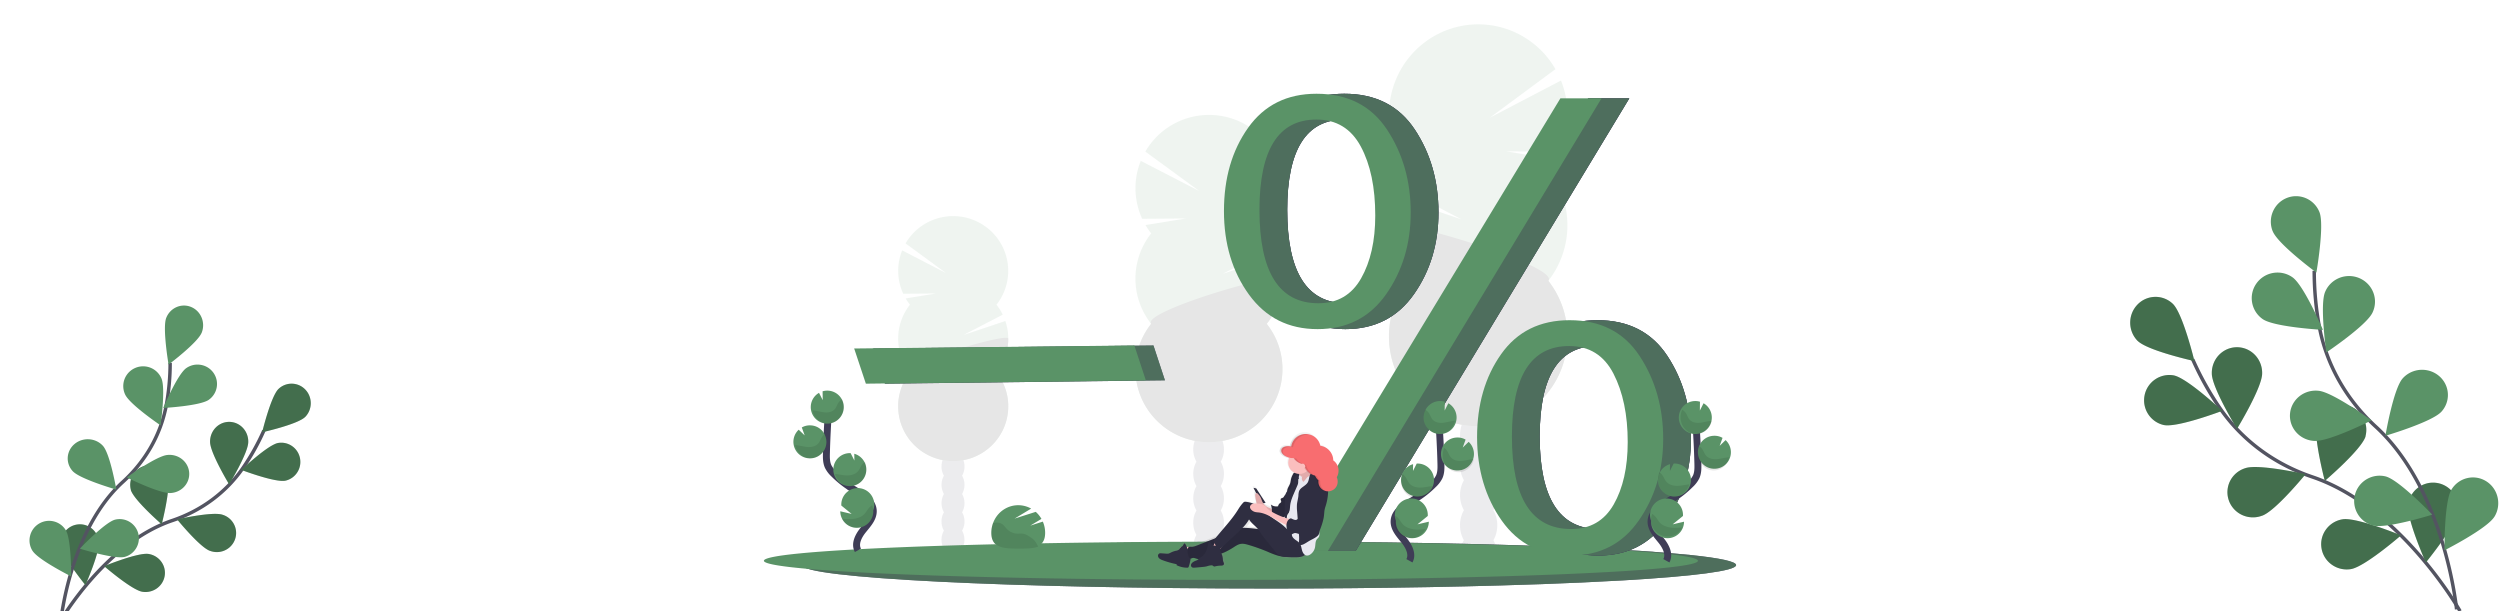 <svg xmlns="http://www.w3.org/2000/svg" width="1440" height="352"><defs><linearGradient id="a" x1="50.008%" x2="50.008%" y1="100.003%" y2="-.107%"><stop offset="0%" stop-color="gray" stop-opacity=".25"/><stop offset="54%" stop-color="gray" stop-opacity=".12"/><stop offset="100%" stop-color="gray" stop-opacity=".1"/></linearGradient></defs><g fill="none" fill-rule="evenodd"><path fill="#FFF" d="M0 0h1440v352H0z"/><g transform="translate(440 14)"><g fill-rule="nonzero" opacity=".1" transform="translate(360)"><ellipse cx="51.68" cy="305.825" fill="#3F3D56" rx="10.732" ry="14.146"/><path fill="#3F3D56" d="M60.172 245.309a17.136 17.136 0 0 0 2.26-8.646c0-7.829-4.805-14.146-10.733-14.146-5.927 0-10.727 6.332-10.727 14.146a17.136 17.136 0 0 0 2.24 8.646 17.798 17.798 0 0 0 0 17.287 17.807 17.807 0 0 0 0 17.291 17.136 17.136 0 0 0-2.24 8.646c0 7.83 4.805 14.146 10.727 14.146 5.923 0 10.733-6.332 10.733-14.146a17.136 17.136 0 0 0-2.24-8.646 17.807 17.807 0 0 0 0-17.291 17.798 17.798 0 0 0 0-17.287h-.02z"/><ellipse cx="51.68" cy="219.376" fill="#3F3D56" rx="10.732" ry="14.146"/><ellipse cx="51.68" cy="202.084" fill="#3F3D56" rx="10.732" ry="14.146"/><path fill="#5A9367" d="M91.85 83.763a52.117 52.117 0 0 0 3.993-5.926l-28.179-4.663 30.497.23a52.203 52.203 0 0 0 .972-41.013L58.214 53.754l37.741-27.92C86.315 9.08 68.196-.855 48.991.083c-19.205.938-36.285 12.591-44.27 30.206-7.987 17.615-5.544 38.246 6.332 53.475a51.924 51.924 0 0 0-5.86 9.438l36.6 19.151-39.024-13.21c-5.578 16.566-2.471 34.85 8.26 48.606-16.574 21.22-14.17 51.706 5.523 70.025 19.692 18.32 50.058 18.32 69.75 0 19.693-18.32 22.097-48.805 5.523-70.025 14.667-18.778 14.667-45.227 0-64.005l.025.02z"/><path fill="#000" d="M.053 115.768a51.76 51.76 0 0 0 11 32c-16.574 21.22-14.17 51.705 5.523 70.025 19.692 18.319 50.058 18.319 69.75 0 19.693-18.32 22.097-48.805 5.524-70.025 6.89-8.808-91.797-37.813-91.797-32z"/></g><g fill-rule="nonzero" opacity=".1" transform="translate(77 110)"><ellipse cx="31.906" cy="186.896" fill="#3F3D56" rx="6.617" ry="8.624"/><path fill="#3F3D56" d="M37.17 150.004a10.365 10.365 0 0 0 1.383-5.273c0-4.762-2.954-8.624-6.622-8.624-3.668 0-6.617 3.862-6.617 8.624a10.365 10.365 0 0 0 1.379 5.273 10.765 10.765 0 0 0 0 10.54 10.765 10.765 0 0 0 0 10.54 10.33 10.33 0 0 0-1.379 5.267c0 4.768 2.954 8.629 6.617 8.629s6.622-3.861 6.622-8.629a10.33 10.33 0 0 0-1.384-5.268 10.736 10.736 0 0 0 0-10.54 10.736 10.736 0 0 0 0-10.54z"/><ellipse cx="31.906" cy="134.191" fill="#3F3D56" rx="6.617" ry="8.624"/><ellipse cx="31.906" cy="123.651" fill="#3F3D56" rx="6.617" ry="8.624"/><path fill="#5A9367" d="M7.138 51.514a31.402 31.402 0 0 1-2.461-3.612L22.07 45.06l-18.81.142a31.503 31.503 0 0 1-.606-24.99l25.22 13.04-23.27-17.053C10.551 5.992 21.725-.059 33.567.515c11.842.573 22.373 7.675 27.299 18.409a31.435 31.435 0 0 1-3.897 32.59 31.5 31.5 0 0 1 3.613 5.747L38.006 68.943l24.074-8.04a31.457 31.457 0 0 1-5.11 29.634c10.222 12.937 8.738 31.521-3.409 42.689-12.147 11.167-30.877 11.167-43.024 0-12.147-11.168-13.63-29.752-3.408-42.689a31.45 31.45 0 0 1 0-39.023h.01z"/><path fill="#000" d="M63.754 71.025a31.34 31.34 0 0 1-6.784 19.512c10.222 12.937 8.738 31.521-3.409 42.689-12.147 11.167-30.877 11.167-43.024 0-12.147-11.168-13.63-29.752-3.408-42.689-4.249-5.346 56.625-23.054 56.625-19.512z"/></g><g fill-rule="nonzero" opacity=".1" transform="translate(214 52)"><ellipse cx="42.161" cy="249.167" fill="#3F3D56" rx="8.839" ry="11.51"/><path fill="#3F3D56" d="M49.158 199.92A13.83 13.83 0 0 0 51 192.88c0-6.354-3.93-11.51-8.844-11.51-4.913 0-8.844 5.156-8.844 11.51a13.786 13.786 0 0 0 1.848 7.038 14.324 14.324 0 0 0 0 14.072 14.314 14.314 0 0 0 0 14.066 13.786 13.786 0 0 0-1.848 7.039c0 6.353 3.96 11.51 8.844 11.51 4.884 0 8.844-5.157 8.844-11.51a13.83 13.83 0 0 0-1.842-7.039 14.343 14.343 0 0 0 0-14.066 14.353 14.353 0 0 0 0-14.072z"/><ellipse cx="42.161" cy="178.814" fill="#3F3D56" rx="8.839" ry="11.51"/><ellipse cx="42.161" cy="164.743" fill="#3F3D56" rx="8.839" ry="11.51"/><path fill="#5A9367" d="M9.09 68.456a41.98 41.98 0 0 1-3.292-4.819l23.225-3.793-25.117.186a42.003 42.003 0 0 1-.81-33.378L36.8 44.042 5.714 21.316C13.631 7.629 28.576-.504 44.431.247c15.855.75 29.957 10.258 36.532 24.63a41.948 41.948 0 0 1-5.328 43.58 42.161 42.161 0 0 1 4.825 7.683L50.312 91.72 82.46 80.97a41.965 41.965 0 0 1-6.825 39.555c13.653 17.269 11.67 42.075-4.552 56.981-16.223 14.907-41.238 14.907-57.46 0-16.224-14.906-18.205-39.712-4.553-56.98a41.964 41.964 0 0 1 0-52.088l.02.02z"/><path fill="#000" d="M84.695 94.503a41.802 41.802 0 0 1-9.06 26.04c13.653 17.27 11.67 42.076-4.552 56.982-16.223 14.906-41.238 14.906-57.46 0-16.224-14.906-18.205-39.713-4.553-56.981-5.675-7.165 75.625-30.773 75.625-26.041z"/></g><path fill="#3F3D56" fill-rule="nonzero" d="M560 311.485c0 3.373-24.612 6.455-65.305 8.836-7.4.427-15.33.835-23.74 1.218-7.267.327-14.883.636-22.848.928-7.718.274-15.73.53-24.04.765-26.239.751-55.248 1.291-86.065 1.561-7.478.07-15.057.122-22.735.158-7.998.035-16.088.052-24.27.049C142.432 325 22 318.957 22 311.5S142.43 298 290.998 298c63.962 0 122.7 1.124 168.866 2.99l5.048.206h.03c58.154 2.469 95.058 6.185 95.058 10.29z"/><path fill="#55835F" fill-rule="nonzero" d="M560 311.485c0 3.373-24.612 6.455-65.305 8.836-7.4.427-15.33.835-23.74 1.218-7.267.327-14.883.636-22.848.928-7.718.274-15.73.53-24.04.765-26.239.751-55.248 1.291-86.065 1.561-7.478.07-15.057.122-22.735.158-7.998.035-16.088.052-24.27.049C142.432 325 22 318.957 22 311.5S142.43 298 290.998 298c63.962 0 122.7 1.124 168.866 2.99l5.048.206h.03c58.154 2.469 95.058 6.185 95.058 10.29z" opacity=".701"/><path fill="#5A9367" fill-rule="nonzero" d="M538 309.014c0 2.746-24.612 5.261-65.305 7.174-7.395.35-15.33.68-23.735.99-7.27.268-14.886.52-22.848.756-7.718.223-15.73.432-24.04.626-26.244.613-55.253 1.053-86.07 1.273a6460.77 6460.77 0 0 1-47 .167C120.436 320 0 315.079 0 309s120.436-11 269.002-11c63.958 0 122.695.913 168.862 2.434l5.048.168h.034c58.174 2.042 95.054 5.05 95.054 8.412z"/><path fill="#3F3D56" fill-rule="nonzero" d="M69.739 207L63 186.734 224.388 185 231 205.064z"/><path fill="#55835F" fill-rule="nonzero" opacity=".703" d="M69.739 207L63 186.734 224.388 185 231 205.064z"/><path fill="#5A9367" fill-rule="nonzero" d="M58.739 207L52 186.734 213.388 185 220 205.064z"/><path fill="#3F3D56" fill-rule="nonzero" d="M334.888 175.572c-16.69 0-29.845-6.622-39.462-19.864C285.809 142.466 281 126.424 281 107.583c0-18.969 4.65-34.978 13.951-48.028 9.301-13.05 22.421-19.568 39.36-19.555 17.963 0 31.497 6.875 40.602 20.626 9.105 13.75 13.66 29.665 13.663 47.744 0 17.948-4.712 33.638-14.137 47.07-9.425 13.43-22.609 20.141-39.55 20.132zm.49-14.897c10.98 0 19.187-4.783 24.62-14.348 5.433-9.566 8.15-21.625 8.15-36.177 0-16.199-2.78-29.462-8.34-39.79-5.561-10.329-14.09-15.495-25.585-15.498-21.85 0-32.775 17.345-32.775 52.036 0 35.855 11.306 53.78 33.92 53.777h.01zm5.498 142.65h-24.141L474.78 42.656h23.686l-157.59 260.67zM480.694 306c-16.942 0-30.15-6.681-39.624-20.044-9.474-13.363-14.23-29.406-14.27-48.13 0-18.842 4.619-34.788 13.854-47.837 9.236-13.05 22.389-19.569 39.458-19.556 17.835 0 31.275 6.876 40.318 20.626s13.567 29.664 13.57 47.74c0 17.83-4.681 33.491-14.044 46.98-9.363 13.49-22.454 20.23-39.272 20.221h.01zm.284-15.278c10.928 0 19.09-4.7 24.488-14.104 5.397-9.403 8.096-21.413 8.096-36.03 0-15.644-2.731-28.764-8.194-39.36-5.462-10.596-13.972-15.902-25.53-15.918-21.978 0-32.966 17.346-32.966 52.036-.007 35.588 11.359 53.38 34.096 53.376h.01z"/><path fill="#3F3D56" fill-rule="nonzero" d="M334.888 175.572c-16.69 0-29.845-6.622-39.462-19.864C285.809 142.466 281 126.424 281 107.583c0-18.969 4.65-34.978 13.951-48.028 9.301-13.05 22.421-19.568 39.36-19.555 17.963 0 31.497 6.875 40.602 20.626 9.105 13.75 13.66 29.665 13.663 47.744 0 17.948-4.712 33.638-14.137 47.07-9.425 13.43-22.609 20.141-39.55 20.132zm.49-14.897c10.98 0 19.187-4.783 24.62-14.348 5.433-9.566 8.15-21.625 8.15-36.177 0-16.199-2.78-29.462-8.34-39.79-5.561-10.329-14.09-15.495-25.585-15.498-21.85 0-32.775 17.345-32.775 52.036 0 35.855 11.306 53.78 33.92 53.777h.01zm5.498 142.65h-24.141L474.78 42.656h23.686l-157.59 260.67zM480.694 306c-16.942 0-30.15-6.681-39.624-20.044-9.474-13.363-14.23-29.406-14.27-48.13 0-18.842 4.619-34.788 13.854-47.837 9.236-13.05 22.389-19.569 39.458-19.556 17.835 0 31.275 6.876 40.318 20.626s13.567 29.664 13.57 47.74c0 17.83-4.681 33.491-14.044 46.98-9.363 13.49-22.454 20.23-39.272 20.221h.01zm.284-15.278c10.928 0 19.09-4.7 24.488-14.104 5.397-9.403 8.096-21.413 8.096-36.03 0-15.644-2.731-28.764-8.194-39.36-5.462-10.596-13.972-15.902-25.53-15.918-21.978 0-32.966 17.346-32.966 52.036-.007 35.588 11.359 53.38 34.096 53.376h.01z"/><path fill="#55835F" fill-rule="nonzero" d="M334.888 175.572c-16.69 0-29.845-6.622-39.462-19.864C285.809 142.466 281 126.424 281 107.583c0-18.969 4.65-34.978 13.951-48.028 9.301-13.05 22.421-19.568 39.36-19.555 17.963 0 31.497 6.875 40.602 20.626 9.105 13.75 13.66 29.665 13.663 47.744 0 17.948-4.712 33.638-14.137 47.07-9.425 13.43-22.609 20.141-39.55 20.132zm.49-14.897c10.98 0 19.187-4.783 24.62-14.348 5.433-9.566 8.15-21.625 8.15-36.177 0-16.199-2.78-29.462-8.34-39.79-5.561-10.329-14.09-15.495-25.585-15.498-21.85 0-32.775 17.345-32.775 52.036 0 35.855 11.306 53.78 33.92 53.777h.01zm5.498 142.65h-24.141L474.78 42.656h23.686l-157.59 260.67zM480.694 306c-16.942 0-30.15-6.681-39.624-20.044-9.474-13.363-14.23-29.406-14.27-48.13 0-18.842 4.619-34.788 13.854-47.837 9.236-13.05 22.389-19.569 39.458-19.556 17.835 0 31.275 6.876 40.318 20.626s13.567 29.664 13.57 47.74c0 17.83-4.681 33.491-14.044 46.98-9.363 13.49-22.454 20.23-39.272 20.221h.01zm.284-15.278c10.928 0 19.09-4.7 24.488-14.104 5.397-9.403 8.096-21.413 8.096-36.03 0-15.644-2.731-28.764-8.194-39.36-5.462-10.596-13.972-15.902-25.53-15.918-21.978 0-32.966 17.346-32.966 52.036-.007 35.588 11.359 53.38 34.096 53.376h.01z" opacity=".703"/><path fill="#5A9367" fill-rule="nonzero" d="M318.888 175.572c-16.69 0-29.845-6.622-39.462-19.864C269.809 142.466 265 126.424 265 107.583c0-18.969 4.65-34.978 13.951-48.028 9.301-13.05 22.421-19.568 39.36-19.555 17.963 0 31.497 6.875 40.602 20.626 9.105 13.75 13.66 29.665 13.663 47.744 0 17.948-4.712 33.638-14.137 47.07-9.425 13.43-22.609 20.141-39.55 20.132zm.49-14.897c10.98 0 19.187-4.783 24.62-14.348 5.433-9.566 8.15-21.625 8.15-36.177 0-16.199-2.78-29.462-8.34-39.79-5.561-10.329-14.09-15.495-25.585-15.498-21.85 0-32.775 17.345-32.775 52.036 0 35.855 11.306 53.78 33.92 53.777h.01zm5.498 142.65h-24.141L458.78 42.656h23.686l-157.59 260.67zM464.694 306c-16.942 0-30.15-6.681-39.624-20.044-9.474-13.363-14.23-29.406-14.27-48.13 0-18.842 4.619-34.788 13.854-47.837 9.236-13.05 22.389-19.569 39.458-19.556 17.835 0 31.275 6.876 40.318 20.626s13.567 29.664 13.57 47.74c0 17.83-4.681 33.491-14.044 46.98-9.363 13.49-22.454 20.23-39.272 20.221h.01zm.284-15.278c10.928 0 19.09-4.7 24.488-14.104 5.397-9.403 8.096-21.413 8.096-36.03 0-15.644-2.731-28.764-8.194-39.36-5.462-10.596-13.976-15.902-25.54-15.918-21.977 0-32.966 17.346-32.966 52.036 0 35.588 11.369 53.38 34.106 53.376h.01z"/><path stroke="#3F3D56" stroke-width="4" d="M371.828 309c2.05-3.724-.278-8.287-2.955-11.611-2.677-3.325-5.942-6.776-5.872-11.012.1-6.078 6.688-9.671 11.942-12.898a58.062 58.062 0 0 0 10.739-8.452 15.472 15.472 0 0 0 3.299-4.33c1.09-2.378 1.055-5.083.995-7.686A539.99 539.99 0 0 0 388.662 227"/><path fill="#5A9367" fill-rule="nonzero" d="M398.99 226.056a9.486 9.486 0 0 0-4.74-7.782l-2.13 4.208.064-5.096a9.5 9.5 0 0 0-12.174 9.558 9.5 9.5 0 0 0 18.98-.888zm-17.054 64.79a9.492 9.492 0 0 1-17.919-4.915 9.493 9.493 0 1 1 18.378-2.737l-5.936 4.83L383 286.5a9.479 9.479 0 0 1-1.064 4.347zm-4.968-18.856a9.538 9.538 0 0 1-6.856-2.464 9.48 9.48 0 0 1-2.278-10.901 9.527 9.527 0 0 1 6.096-5.263l-.054 3.902 2.157-4.253c5.253-.246 9.71 3.801 9.956 9.038.246 5.237-3.813 9.68-9.065 9.926l.044.015zm23.06-15.01a9.377 9.377 0 0 1-8.506-4.297 9.575 9.575 0 0 1-.445-9.593 9.396 9.396 0 0 1 8.072-5.079 9.241 9.241 0 0 1 5.034 1.205l-1.662 4.594 3.42-3.311a9.5 9.5 0 0 1 3.048 6.55 9.353 9.353 0 0 1-.242 2.614c-.96 4.132-4.52 7.119-8.719 7.316z"/><path fill="#000" fill-rule="nonzero" d="M396.966 228.482c-2.1.242-4.14.936-6.25 1.075-2.11.139-4.425-.397-5.758-2.136-.72-.931-1.076-2.116-1.684-3.137a6.62 6.62 0 0 0-2.292-2.284c-1.595 3.337-1.225 7.35.95 10.296 2.175 2.947 5.762 4.295 9.204 3.46 3.441-.835 6.117-3.703 6.864-7.359-.346.02-.688.045-1.034.085zm3.572 29.508c-3.194.156-6.232-1.498-8.005-4.36-1.774-2.864-2.026-6.517-.663-9.63a7.113 7.113 0 0 1 1.83 1.976c.652 1.053 1.045 2.272 1.808 3.24 1.405 1.8 3.845 2.384 6.041 2.278 2.197-.106 4.323-.781 6.514-1.008.305-.03.614-.05.937-.06-.93 4.274-4.386 7.364-8.462 7.564zm-23.903 15c-2.439.122-4.822-.805-6.627-2.58-1.805-1.773-2.883-4.25-2.997-6.881-.071-1.557.2-3.109.795-4.529a7.704 7.704 0 0 1 1.943 2.042c.714 1.088 1.164 2.344 2 3.35 1.552 1.863 4.162 2.522 6.512 2.46 2.35-.061 4.474-.653 6.739-.842-1.15 3.995-4.494 6.785-8.365 6.98zM381 290.784c-2.3 4.53-7.74 6.458-12.37 4.38-4.628-2.076-6.82-7.427-4.98-12.165a9.593 9.593 0 0 1 2.088 1.868c.904 1.108 1.5 2.363 2.547 3.392 1.956 1.912 5.086 2.701 7.883 2.775 1.614.013 3.228-.07 4.832-.25z" opacity=".1"/><path stroke="#3F3D56" stroke-width="4" d="M519.828 309c2.05-3.724-.278-8.287-2.955-11.611-2.677-3.325-5.942-6.776-5.872-11.012.1-6.078 6.688-9.671 11.942-12.898a58.062 58.062 0 0 0 10.739-8.452 15.472 15.472 0 0 0 3.299-4.33c1.09-2.378 1.055-5.083.995-7.686A539.99 539.99 0 0 0 536.662 227"/><path fill="#5A9367" fill-rule="nonzero" d="M545.99 226.056a9.486 9.486 0 0 0-4.74-7.782l-2.13 4.208.064-5.096a9.5 9.5 0 0 0-12.174 9.558 9.5 9.5 0 0 0 18.98-.888zm-17.054 64.79a9.492 9.492 0 0 1-17.919-4.915 9.493 9.493 0 1 1 18.378-2.737l-5.936 4.83L530 286.5a9.479 9.479 0 0 1-1.064 4.347zm-3.981-18.856a9.518 9.518 0 0 1-6.847-2.464 9.485 9.485 0 0 1-3.096-6.575 9.37 9.37 0 0 1 .82-4.326 9.518 9.518 0 0 1 6.089-5.263l-.054 3.902 2.155-4.254h.024a9.514 9.514 0 0 1 8.449 4.357 9.478 9.478 0 0 1 .444 9.482 9.51 9.51 0 0 1-8.004 5.126l.02.015zm23.073-16.01a9.377 9.377 0 0 1-8.506-4.297 9.575 9.575 0 0 1-.445-9.593 9.396 9.396 0 0 1 8.072-5.079 9.241 9.241 0 0 1 5.034 1.205l-1.662 4.594 3.42-3.311a9.5 9.5 0 0 1 3.048 6.55 9.353 9.353 0 0 1-.242 2.614c-.96 4.132-4.52 7.119-8.719 7.316z"/><path fill="#000" fill-rule="nonzero" d="M544.966 228.482c-2.1.242-4.14.936-6.25 1.075-2.11.139-4.425-.397-5.758-2.136-.72-.931-1.076-2.116-1.684-3.137a6.62 6.62 0 0 0-2.292-2.284c-1.595 3.337-1.225 7.35.95 10.296 2.175 2.947 5.762 4.295 9.204 3.46 3.441-.835 6.117-3.703 6.864-7.359-.346.02-.688.045-1.034.085zm2.572 28.508c-3.194.156-6.232-1.498-8.005-4.36-1.774-2.864-2.026-6.517-.663-9.63a7.113 7.113 0 0 1 1.83 1.976c.652 1.053 1.045 2.272 1.808 3.24 1.405 1.8 3.845 2.384 6.041 2.278 2.197-.106 4.323-.781 6.514-1.008.305-.03.614-.05.937-.06-.93 4.274-4.386 7.364-8.462 7.564zm-22.903 15c-2.439.122-4.822-.805-6.627-2.58-1.805-1.773-2.883-4.25-2.997-6.881-.071-1.557.2-3.109.795-4.529a7.704 7.704 0 0 1 1.943 2.042c.714 1.088 1.164 2.344 2 3.35 1.552 1.863 4.162 2.522 6.512 2.46 2.28-.05 4.474-.653 6.739-.842-1.15 3.995-4.494 6.785-8.365 6.98zM529 289.784c-2.3 4.53-7.74 6.458-12.37 4.38-4.628-2.076-6.82-7.427-4.98-12.165a9.593 9.593 0 0 1 2.088 1.868c.904 1.108 1.5 2.363 2.547 3.392 1.956 1.912 5.086 2.701 7.883 2.775 1.614.013 3.228-.07 4.832-.25z" opacity=".1"/><path stroke="#3F3D56" stroke-width="4" d="M54.172 303c-2.05-3.724.278-8.287 2.955-11.611 2.677-3.325 5.942-6.776 5.872-11.012-.1-6.078-6.688-9.671-11.942-12.898a58.062 58.062 0 0 1-10.739-8.452 15.472 15.472 0 0 1-3.299-4.33c-1.09-2.378-1.055-5.083-.995-7.686A539.99 539.99 0 0 1 37.338 221"/><path fill="#5A9367" fill-rule="nonzero" d="M27.01 220.056a9.486 9.486 0 0 1 4.74-7.782l2.13 4.208-.064-5.096a9.5 9.5 0 0 1 12.174 9.558 9.5 9.5 0 0 1-18.98-.888zm18.054 64.79a9.492 9.492 0 0 0 17.919-4.915 9.493 9.493 0 1 0-18.378-2.737l5.936 4.83L44 280.5a9.479 9.479 0 0 0 1.064 4.347zm3.968-18.856a9.538 9.538 0 0 0 6.856-2.464 9.48 9.48 0 0 0 2.278-10.901 9.527 9.527 0 0 0-6.096-5.263l.054 3.902-2.157-4.253c-5.253-.246-9.71 3.801-9.956 9.038-.246 5.237 3.813 9.68 9.065 9.926l-.044.015zm-23.06-16.01a9.377 9.377 0 0 0 8.506-4.297 9.576 9.576 0 0 0 .445-9.593 9.396 9.396 0 0 0-8.072-5.08 9.241 9.241 0 0 0-5.01 1.205l1.662 4.595-3.444-3.298a9.5 9.5 0 0 0-2.806 9.15c.96 4.133 4.52 7.12 8.719 7.317z"/><path fill="#000" fill-rule="nonzero" d="M29.034 222.482c2.1.242 4.14.936 6.25 1.075 2.11.139 4.425-.397 5.758-2.136.72-.931 1.076-2.116 1.684-3.137A6.62 6.62 0 0 1 45.018 216c1.595 3.337 1.225 7.35-.95 10.296-2.175 2.947-5.762 4.295-9.204 3.46-3.441-.835-6.117-3.703-6.864-7.359.346.02.688.045 1.034.085zm-2.572 27.508c3.194.156 6.232-1.498 8.005-4.36 1.774-2.864 2.026-6.517.663-9.63a7.113 7.113 0 0 0-1.83 1.976c-.652 1.053-1.045 2.272-1.808 3.24-1.405 1.8-3.845 2.384-6.041 2.278-2.197-.106-4.323-.781-6.514-1.008-.305-.03-.614-.05-.937-.06.93 4.274 4.386 7.364 8.462 7.564zm22.903 16c2.439.122 4.822-.805 6.627-2.58 1.805-1.773 2.883-4.25 2.997-6.881.071-1.557-.2-3.109-.795-4.529a7.704 7.704 0 0 0-1.943 2.042c-.714 1.088-1.164 2.344-2 3.35-1.552 1.863-4.162 2.522-6.512 2.46-2.28-.05-4.474-.653-6.739-.842 1.15 3.995 4.494 6.785 8.365 6.98zM45 284.784c2.3 4.53 7.74 6.458 12.37 4.38 4.628-2.076 6.82-7.427 4.98-12.165a9.593 9.593 0 0 0-2.088 1.868c-.904 1.108-1.5 2.363-2.547 3.392-1.956 1.912-5.086 2.701-7.883 2.775a40.418 40.418 0 0 1-4.832-.25z" opacity=".1"/><path fill="url(#a)" fill-rule="nonzero" d="M330 256.737a7.615 7.615 0 0 0-3.002-6.124c-.117-4.485-3.294-8.149-7.38-8.716a8.847 8.847 0 0 0-5.867-6.613 7.409 7.409 0 0 0-1.093-.26h-.107l-.19-.024h-1c-4.168 0-7.637 3.209-8.35 7.44-2.697-.626-5.17.186-5.611 1.902-.114.455-.09.935.073 1.375.456 1.33 1.943 2.602 3.959 3.233l.262.078c.131.04.262.069.393.098h.088c-1.54 3.305-.234 7.244 2.968 8.956-.06.034-.12.071-.175.113-.249.23-.448.51-.583.821-.487.861-.866 1.78-1.127 2.735-.194.817-.228 1.673-.486 2.48-.442 1.467-1.578 2.753-1.71 4.314-.058.694.054 1.511-.437 1.986a3.207 3.207 0 0 1-.388.288 3.014 3.014 0 0 0-.855.9 2.876 2.876 0 0 1-.569.793c-.442.337-1.17.303-1.389.821-.219.519.345 1.13.214 1.698-.107.46-.608.67-.972.978-.407.445-.692.99-.826 1.58a4.998 4.998 0 0 1-4.143-1.062c.195.504.339 1.027.427 1.56-.578-.62-1.53-.801-2.234-1.124a7.14 7.14 0 0 1-2.38-1.78l1.272-.177-5.635-8.609-1.661-.342 1.491 2.881a.899.899 0 0 0-.486.616c-.08.32-.1.652-.058.979.079.772.207 1.538.384 2.294l.432 2.025c.037.19.084.377.141.562a5.627 5.627 0 0 0-1.671.191 14.596 14.596 0 0 0-3.464-.827 1.756 1.756 0 0 0-.782.04c-.288.134-.539.339-.728.596a23.478 23.478 0 0 0-2.575 3.65c-3.026 5.301-7.068 9.929-10.852 14.722a351.368 351.368 0 0 1-7.884 3.096l-5.669 2.177c-1.132.435-2.307.88-3.512.802-.544-.034-1.205-.117-1.51.347-.15.23-.266.481-.346.744-.199 0-.398.049-.583.059h-.034c-.36-.9-.67-1.864-1.36-2.52a.846.846 0 0 0-.641.49c-.136.254-.219.533-.374.768-.306.45-.836.67-1.215 1.051-.378.382-.617.978-1.025 1.35a4.054 4.054 0 0 1-1.943.758c-1.051.25-2.066.638-3.016 1.155-.35.217-.726.39-1.118.518-.43.083-.871.098-1.306.044l-3.002-.22a2.32 2.32 0 0 0-.802.034 1.502 1.502 0 0 0-.971 1.55c.074.663.416 1.265.947 1.664a6.3 6.3 0 0 0 1.71.895 49.396 49.396 0 0 0 8.04 2.372v.612a13.56 13.56 0 0 0 6.125 1.467.908.908 0 0 0 .456-.083c.197-.149.333-.364.384-.606a25.097 25.097 0 0 0 1.2-5.924 3.01 3.01 0 0 0 1.083-.279c1.035-.283 2.06.43 3.124.548 1.311.142 2.53-.626 3.77-1.1.18-.069.359-.128.539-.186-.354.46-.77.867-1.24 1.208-.514.372-1.092.646-1.597 1.032-.42.386-.87.738-1.346 1.052a8.078 8.078 0 0 1-1.035.4 6.996 6.996 0 0 0-1.457.74 3.04 3.04 0 0 0-1.01.978c-.263.38-.31.87-.126 1.295.184.425.574.723 1.03.788.405.073.82.084 1.228.034 1.623-.122 3.24-.273 4.858-.42a13.514 13.514 0 0 0 2.035-.294c.355-.088.705-.205 1.06-.298a8.514 8.514 0 0 1 1.85-.279c.182-.014.364.004.54.054.378.122.645.49 1.03.587.248.024.5-.01.733-.103a16.74 16.74 0 0 1 3.604-.386c.53-.03 1.151-.132 1.4-.626.3-.612-.205-1.296-.404-1.957a5.938 5.938 0 0 1-.165-1.281 8.034 8.034 0 0 0-.894-3.048 8.276 8.276 0 0 1-.666-1.389 35.015 35.015 0 0 0 6.626-3.385c1.195-.748 2.43-1.555 3.78-1.829 1.574-.318 3.196.103 4.746.553a106.236 106.236 0 0 1 10.876 3.82c1.7.7 3.4 1.443 5.14 1.956a8.027 8.027 0 0 0 1.821 1.79c1.166.759 2.59.979 3.96 1.087 1.85.17 3.708.24 5.566.21 1.419-.025 2.88-.122 4.149-.773.31-.16.601-.354.87-.577.97.176 1.967-.347 2.73-1.018a6.658 6.658 0 0 0 2.088-3.301c.447-1.766.102-3.825 1.18-5.268.287-.387.661-.7.943-1.09a2.95 2.95 0 0 0 .486-1.776l.048-.074a6.63 6.63 0 0 0 .486-1.78c.128-.48.29-.949.486-1.404a42.598 42.598 0 0 0 1.428-4.172c.28-.939.501-1.895.66-2.862.117-.773.185-1.55.248-2.328.078-1.218.313-2.42.7-3.576a29.39 29.39 0 0 0 1.608-8.57v-.17c2.922-.323 5.121-2.832 5.076-5.792a6.17 6.17 0 0 0-.525-2.5 7.8 7.8 0 0 0 1.01-3.888zm-27.47 33.608c.082.299.18.597.276.896-.447-.446-.889-.905-1.34-1.346.18.054.36.113.534.177.186.074.365.166.534.273h-.005zm-2.177-1.467c-2.652-2.318-5.722-4.118-8.438-6.359 1.458.739 2.915 1.595 4.372 2.417a123.25 123.25 0 0 0 5.15 2.807 4.203 4.203 0 0 1-1.07 1.115l-.014.02zm1.132-5.84l.126-.132v.914c-.238-.078-.485-.156-.714-.244a6.04 6.04 0 0 0 .593-.558l-.005.02zm-23.351 6.28a22.17 22.17 0 0 0 2.832-4.064c1.05 1.853 2.76 3.189 4.217 4.74-2.342-.333-4.688-.593-7.044-.695l-.005.02z"/><path fill="#2F2E41" fill-rule="nonzero" d="M282 267l1.589.336 5.411 8.328-2.39.336z"/><path fill="#FBBEBE" fill-rule="nonzero" d="M240 301.138a40.471 40.471 0 0 0 1.612 4.862c1.83-.44 3.631-1.03 5.388-1.766a16.948 16.948 0 0 0-1.119-1.745 5.44 5.44 0 0 0-1.523-1.345c-.56-.281-1.25-.07-1.848-.033-.836.036-1.673.045-2.51.027z"/><path fill="#2F2E41" fill-rule="nonzero" d="M245.706 303.694c-.935-.292-1.509-1.23-1.89-2.136-.38-.905-.69-1.892-1.413-2.558a.843.843 0 0 0-.636.479c-.14.24-.222.513-.381.742-.299.432-.83.642-1.21 1.011-.381.369-.618.93-1.027 1.298a4.1 4.1 0 0 1-1.93.738c-1.05.236-2.065.61-3.018 1.111a5.178 5.178 0 0 1-1.119.48c-.43.08-.871.095-1.306.042l-3.004-.215a2.359 2.359 0 0 0-.8.038 1.437 1.437 0 0 0-.965 1.494c.08.646.43 1.228.964 1.605a6.42 6.42 0 0 0 1.707.862 51.731 51.731 0 0 0 8.053 2.285v.59a14.017 14.017 0 0 0 6.129 1.436.97.97 0 0 0 .482-.081.996.996 0 0 0 .386-.585 23.419 23.419 0 0 0 1.248-6.485 4.835 4.835 0 0 0-.125-1.667c-.164-.537.396-.311-.125-.522"/><path fill="#2F2E41" fill-rule="nonzero" d="M303.814 292.53c-9.013.574-17.913-2.206-26.94-2.504a12.829 12.829 0 0 0-3.348.226c-1.15.324-2.262.778-3.318 1.354-4.836 2.365-9.843 4.325-14.844 6.285l-5.739 2.247c-1.152.446-2.337.903-3.562.826-.547-.036-1.215-.123-1.527.359-.932 1.452-.488 3.59.126 5.222.2.513.537 1.103 1.074 1.165.38-.027.752-.127 1.098-.293 1.044-.292 2.088.447 3.162.565 1.332.149 2.567-.647 3.82-1.134 2.08-.805 4.353-.78 6.54-1.165 3.67-.64 7.065-2.431 10.247-4.473 1.21-.775 2.44-1.606 3.826-1.888 1.595-.328 3.24.103 4.806.57a107.178 107.178 0 0 1 11.014 3.945 49.171 49.171 0 0 0 5.758 2.206 19.862 19.862 0 0 0 12.902-.79c1.464-.6 3.006-1.658 3.089-3.294.048-.934-.64-1.755-1.098-2.565-.298-.513-.59-1.026-.913-1.514-1.552-2.38-3.435-5.525-6.173-5.35z"/><path fill="#000" fill-rule="nonzero" d="M303.814 292.53c-9.013.574-17.913-2.206-26.94-2.504a12.829 12.829 0 0 0-3.348.226c-1.15.324-2.262.778-3.318 1.354-4.836 2.365-9.843 4.325-14.844 6.285l-5.739 2.247c-1.152.446-2.337.903-3.562.826-.547-.036-1.215-.123-1.527.359-.932 1.452-.488 3.59.126 5.222.2.513.537 1.103 1.074 1.165.38-.027.752-.127 1.098-.293 1.044-.292 2.088.447 3.162.565 1.332.149 2.567-.647 3.82-1.134 2.08-.805 4.353-.78 6.54-1.165 3.67-.64 7.065-2.431 10.247-4.473 1.21-.775 2.44-1.606 3.826-1.888 1.595-.328 3.24.103 4.806.57a107.178 107.178 0 0 1 11.014 3.945 49.171 49.171 0 0 0 5.758 2.206 19.862 19.862 0 0 0 12.902-.79c1.464-.6 3.006-1.658 3.089-3.294.048-.934-.64-1.755-1.098-2.565-.298-.513-.59-1.026-.913-1.514-1.552-2.38-3.435-5.525-6.173-5.35z" opacity=".1"/><path fill="#FBBEBE" fill-rule="nonzero" d="M258 301.43a81.247 81.247 0 0 0 4.309 1.57c.813-1.564 2.331-2.65 2.676-4.433a.484.484 0 0 0 0-.236.393.393 0 0 0-.162-.174 7.212 7.212 0 0 0-3.377-1.154c-.937-.07-1.36 1.074-1.785 1.876-.148.323-1.281 2.701-1.661 2.551z"/><path fill="#2F2E41" fill-rule="nonzero" d="M259.384 300.248c-.819-.148-1.542-.664-1.993-1.422-.192-.361-.394-.85-.778-.825-.385.025-.516.484-.596.866a26.396 26.396 0 0 1-1.12 4.182 7.803 7.803 0 0 1-2.396 3.419c-.502.377-1.06.662-1.553 1.06-.41.397-.849.758-1.312 1.08a7.046 7.046 0 0 1-1.008.407 6.704 6.704 0 0 0-1.44.759c-.395.252-.731.6-.98 1.019a1.644 1.644 0 0 0-.084 1.426c.204.374.545.635.937.719.396.07.798.081 1.196.03 1.58-.127 3.156-.28 4.731-.433.667-.045 1.33-.143 1.984-.295.347-.092.684-.214 1.026-.311a8.05 8.05 0 0 1 1.806-.285c.176-.015.354.004.525.056.366.127.623.51.999.6.241.028.485-.007.712-.101a15.59 15.59 0 0 1 3.508-.397c.515-.031 1.125-.138 1.36-.642.295-.627-.193-1.33-.39-2.002a6.793 6.793 0 0 1-.164-1.315 8.518 8.518 0 0 0-.867-3.123c-.404-.805-.938-1.69-.671-2.547.144-.267.235-.564.267-.87-.065-1.381-2.986-.872-3.7-1.055z"/><path fill="#FBBEBE" fill-rule="nonzero" d="M290.398 278.223c-1.55-.731-2.792-2.05-3.487-3.701-.143-.355-.266-.724-.403-1.084a8.292 8.292 0 0 0-2.085-3.088.97.97 0 0 0-.773-.35.86.86 0 0 0-.568.649c-.082.33-.102.674-.062 1.012.081.786.208 1.565.38 2.334l.426 2.066c.053.317.143.627.265.922.182.346.423.653.71.906.39.385.783.754 1.18 1.114.22.212.46.399.716.557.42.213.87.353 1.332.415 1.74.344 3.507.84 4.971 2.025 0 0 0-1.382-.033-1.519a2.114 2.114 0 0 0-.37-1.109c-.55-.633-1.497-.82-2.199-1.149z"/><path fill="#000" fill-rule="nonzero" d="M290.398 278.223c-1.55-.731-2.792-2.05-3.487-3.701-.143-.355-.266-.724-.403-1.084a8.292 8.292 0 0 0-2.085-3.088.97.97 0 0 0-.773-.35.86.86 0 0 0-.568.649c-.082.33-.102.674-.062 1.012.081.786.208 1.565.38 2.334l.426 2.066c.053.317.143.627.265.922.182.346.423.653.71.906.39.385.783.754 1.18 1.114.22.212.46.399.716.557.42.213.87.353 1.332.415 1.74.344 3.507.84 4.971 2.025 0 0 0-1.382-.033-1.519a2.114 2.114 0 0 0-.37-1.109c-.55-.633-1.497-.82-2.199-1.149z" opacity=".1"/><circle cx="308.5" cy="259.5" r="2.5" fill="#2F2E41" fill-rule="nonzero"/><path fill="#2F2E41" fill-rule="nonzero" d="M307.097 258.062a2.39 2.39 0 0 0-1.722.251 2.355 2.355 0 0 0-.587.818c-.49.852-.87 1.763-1.134 2.712-.194.813-.228 1.661-.485 2.465-.447 1.479-1.591 2.736-1.722 4.279-.058.69.053 1.503-.441 1.972a2.852 2.852 0 0 1-.393.28c-.345.236-.637.541-.859.898-.148.32-.353.61-.606.853-.446.335-1.178.3-1.396.818-.219.518.344 1.12.213 1.681-.107.459-.611.67-.97.986a3.43 3.43 0 0 0-.83 1.573 5.074 5.074 0 0 1-4.165-1.06c.606 1.523.62 3.204.645 4.846a2.026 2.026 0 0 1-.383 1.479c1.736.04 3.424.493 5.116.902a3.457 3.457 0 0 0 2.231 0 3.697 3.697 0 0 0 1.023-.828c.922-.952 1.887-1.972 2.11-3.298a18.21 18.21 0 0 0 .039-2.243c.089-.923.276-1.834.557-2.717a32.25 32.25 0 0 0 .97-5.595c.102-1.168 1.091-2.105 1.615-3.15.97-1.972 1.988-4.018 2.066-6.226.068-.72-.175-1.603-.892-1.696z"/><path fill="#000" fill-rule="nonzero" d="M307.097 258.062a2.39 2.39 0 0 0-1.722.251 2.355 2.355 0 0 0-.587.818c-.49.852-.87 1.763-1.134 2.712-.194.813-.228 1.661-.485 2.465-.447 1.479-1.591 2.736-1.722 4.279-.058.69.053 1.503-.441 1.972a2.852 2.852 0 0 1-.393.28c-.345.236-.637.541-.859.898-.148.32-.353.61-.606.853-.446.335-1.178.3-1.396.818-.219.518.344 1.12.213 1.681-.107.459-.611.67-.97.986a3.43 3.43 0 0 0-.83 1.573 5.074 5.074 0 0 1-4.165-1.06c.606 1.523.62 3.204.645 4.846a2.026 2.026 0 0 1-.383 1.479c1.736.04 3.424.493 5.116.902a3.457 3.457 0 0 0 2.231 0 3.697 3.697 0 0 0 1.023-.828c.922-.952 1.887-1.972 2.11-3.298a18.21 18.21 0 0 0 .039-2.243c.089-.923.276-1.834.557-2.717a32.25 32.25 0 0 0 .97-5.595c.102-1.168 1.091-2.105 1.615-3.15.97-1.972 1.988-4.018 2.066-6.226.068-.72-.175-1.603-.892-1.696z" opacity=".1"/><path fill="#2F2E41" fill-rule="nonzero" d="M304.714 293.326c-1.907-.882-3.3-2.527-4.84-3.935-2.943-2.69-6.54-4.59-9.63-7.112-2.046-1.669-3.88-3.612-6.133-5.01a15.502 15.502 0 0 0-6.57-2.243 1.871 1.871 0 0 0-.802.039 1.92 1.92 0 0 0-.748.579 22.757 22.757 0 0 0-2.65 3.544c-3.919 6.471-9.482 11.915-14.094 17.938a.79.79 0 0 0-.055 1.09l.937 1.788c.525.999 1.367 2.165 2.476 1.968a2.76 2.76 0 0 0 1.313-.815l4.211-3.92 4.414-4.109c2.586-2.41 5.217-4.87 6.906-7.946 1.318 2.223 3.656 3.679 5.26 5.718.61.772 1.106 1.625 1.65 2.445.877 1.317 1.868 2.551 2.859 3.78l5.068 6.293a9.672 9.672 0 0 0 2.343 2.315c1.199.738 2.66.935 4.072 1.056 1.902.169 3.812.236 5.722.202 1.456-.024 2.972-.115 4.26-.747 1.288-.632 2.383-1.929 2.314-3.342a4.874 4.874 0 0 0-.728-2.087c-1.789-3.231-4.157-5.932-7.555-7.49z"/><circle cx="310" cy="261" r="2" fill="#E8E8F0" fill-rule="nonzero"/><path fill="#FBBEBE" fill-rule="nonzero" d="M309.29 260.292c.377.757.443 1.634.184 2.44a9.47 9.47 0 0 1-1.075 2.246A11.19 11.19 0 0 1 307 266.99c2.58.127 5.083-.893 7.358-2.133 1.834-.976 3.664-2.221 4.642-4.081a2.134 2.134 0 0 1-1.709-.317 6.42 6.42 0 0 1-1.312-1.23l-1.292-1.465a5.853 5.853 0 0 1-.799-1.06 2.95 2.95 0 0 1-.343-1.703 9.7 9.7 0 0 1-1.714 1.435c-.925.61-1.936 1.05-2.87 1.65-.33.215-1.06.562-.872.977.189.414.94.761 1.2 1.23z"/><path fill="#000" fill-rule="nonzero" d="M309.29 260.292c.377.757.443 1.634.184 2.44a9.47 9.47 0 0 1-1.075 2.246A11.19 11.19 0 0 1 307 266.99c2.58.127 5.083-.893 7.358-2.133 1.834-.976 3.664-2.221 4.642-4.081a2.134 2.134 0 0 1-1.709-.317 6.42 6.42 0 0 1-1.312-1.23l-1.292-1.465a5.853 5.853 0 0 1-.799-1.06 2.95 2.95 0 0 1-.343-1.703 9.7 9.7 0 0 1-1.714 1.435c-.925.61-1.936 1.05-2.87 1.65-.33.215-1.06.562-.872.977.189.414.94.761 1.2 1.23z" opacity=".1"/><path fill="#E8E8F0" fill-rule="nonzero" d="M310.184 260.287a2.213 2.213 0 0 0 0 2.537c.072.093.348.672.483.677a.438.438 0 0 0 .294-.15 20.6 20.6 0 0 0 1.631-1.949 3.598 3.598 0 0 1 2.076-1.373c1.009-.16 1.979.38 2.862.896.38.19.71.467.965.808.186.34.297.715.324 1.101.253 2.322.35 4.659.29 6.994a27.142 27.142 0 0 1-.329 5.03c-.164.858-.41 1.695-.526 2.562a17.376 17.376 0 0 0-.101 2.3v3.213a8.23 8.23 0 0 0 .125 1.759c.2.691.433 1.372.7 2.04.235.795.397 1.61.483 2.435l.434 3.327c.14 1.052.241 2.196-.39 3.039-.28.384-.657.686-.966 1.066-1.086 1.393-.724 3.414-1.207 5.143a6.517 6.517 0 0 1-2.095 3.239c-.767.657-1.761 1.178-2.756.974-1.336-.253-2.143-1.66-2.51-2.99-.366-1.33-.482-2.781-1.288-3.897-.647-.92-1.646-1.495-2.548-2.152-.903-.658-1.791-1.5-1.989-2.61-.087-.488-.034-.975-.082-1.462a3.478 3.478 0 0 0-2.133-2.824c-.686-.268-1.535-.366-1.931-.974a4.687 4.687 0 0 0 2.008-2.723c.3-1.112.461-2.257.483-3.409l.231-3.867c.102-1.729.15-3.443.903-4.997.338-.691.758-1.344 1.105-2.03.466-.964.862-1.96 1.187-2.981.546-1.583 1.096-3.17 1.583-4.773a9.509 9.509 0 0 1 .87-2.226c.448-.73 1.042-1.607 1.814-1.753z"/><path fill="#2F2E41" fill-rule="nonzero" d="M300.104 284.966l.979.034.21-1.537a3.43 3.43 0 0 1 .205-.898c.162-.303.35-.59.564-.858.964-1.416.895-3.298 1.132-5.02.317-2.294 1.24-4.447 2.154-6.562l1.902-4.408c.169-.363.305-.741.405-1.13.083-.43.122-.867.117-1.305 0-.68.214-3.157.228-3.841 0-.252-.531-.112-.643-.335-.238-.485-.564.834-1.012 1.125a2.585 2.585 0 0 0-.876 1.334c-.41 1.11-.662 2.28-1.044 3.395a7.03 7.03 0 0 1-1.776 3.002c-.387.359-.84.64-1.207 1.019-1.184 1.217-1.296 3.138-1.338 4.85-.028 1.062-.22 11.135 0 11.135zm15.83-26.851c-.932.396-1.472 1.484-1.738 2.543-.266 1.059-.378 2.177-.89 3.117-1.194 2.206-4.238 2.85-5.081 5.234-.215.806-.33 1.637-.34 2.474-.15 1.707-.681 3.36-.84 5.067a23.703 23.703 0 0 0 .089 3.982l1.067 13.473a18.88 18.88 0 0 1-.321 5.937 5.103 5.103 0 0 0 3.197-.56c1.003-.494 1.916-1.147 2.876-1.711 1.655-.99 3.482-1.658 4.927-2.969.263-.217.488-.48.667-.777a7.006 7.006 0 0 0 .466-1.776c.123-.476.279-.943.466-1.395a43.142 43.142 0 0 0 1.399-4.156c.271-.936.484-1.89.638-2.855.117-.767.177-1.543.243-2.315.074-1.214.302-2.412.676-3.562a30.115 30.115 0 0 0 1.552-8.535c.032-.42.005-.844-.08-1.257a6.922 6.922 0 0 0-.643-1.425c-.443-.885-.708-1.86-1.128-2.755-.932-2.029-2.605-3.568-4.353-4.859-.895-.628-1.879-1.311-2.848-.92z"/><path fill="#FBBEBE" fill-rule="nonzero" d="M292.091 280.51a7.994 7.994 0 0 1-2.117-1.63c-.278-.33-.487-.7-.789-1.026a5.186 5.186 0 0 0-2.662-1.54 12.673 12.673 0 0 0-3.086-.3 5.41 5.41 0 0 0-2.049.25 2.086 2.086 0 0 0-1.362 1.481c-.151.84.389 1.654 1.036 2.187a4.98 4.98 0 0 0 2.069 1.021c.618.11 1.242.183 1.869.223 3.68.39 6.964 2.418 10.186 4.269 2.833 1.622 5.72 3.14 8.664 4.555.116-.893.165-1.794.146-2.695 0-.67-.049-1.697-.677-2.092-.73-.464-1.947-.568-2.754-.844a43.354 43.354 0 0 1-8.474-3.86z"/><circle cx="308.5" cy="252.5" r="6.5" fill="#FBBEBE" fill-rule="nonzero"/><path fill="#2F2E41" fill-rule="nonzero" d="M317.426 265.867a11.09 11.09 0 0 0-1.292 2.452c-.827 1.728-2.12 3.208-2.763 5.036-.684 1.898-.66 4.159-1.981 5.654a1.95 1.95 0 0 0-.58.856 4.308 4.308 0 0 1-.069.62c-.188.544-1.065.569-1.228 1.123-.045.16 0 .337-.08.503-.133.358-.594.408-.906.625-.648.448-.495 1.485-.99 2.13a1.742 1.742 0 0 1-1.664.594 6.107 6.107 0 0 1-1.733-.66 1.537 1.537 0 0 0-.62-.196 1.25 1.25 0 0 0-.717.246c-1.233.796-1.813 2.377-1.803 3.868.087 1.49.434 2.953 1.025 4.32.07.236.186.455.342.644.406.438 1.12.368 1.664.121a7.687 7.687 0 0 1 1.62-.735c1.03-.191 2.04.534 3.084.473a4.313 4.313 0 0 0 2.085-.936c1.06-.655 2.01-1.48 2.813-2.442.456-.61.792-1.304 1.193-1.954a22.13 22.13 0 0 1 1.684-2.286l3.848-4.789c.386-.453.732-.94 1.035-1.455.347-.696.618-1.429.807-2.185.412-1.262.68-2.568.797-3.892a15.782 15.782 0 0 0-.282-3.268 11.505 11.505 0 0 0-.827-3.107c-.857-1.763-2.892-3.223-4.462-1.36z"/><path fill="#F86D70" fill-rule="nonzero" d="M331 257.107a7.262 7.262 0 0 0-3.036-5.926c-.06-4.233-3.211-7.802-7.45-8.434-.818-4.009-4.437-6.854-8.576-6.744-4.138.11-7.596 3.145-8.195 7.19-2.725-.605-5.216.183-5.668 1.841-.487 1.735 1.46 3.763 4.34 4.532a8.07 8.07 0 0 0 2.778.274 8.553 8.553 0 0 0 5.868 3.604c.706 3.198 3.184 5.725 6.398 6.522a7.213 7.213 0 0 0 1.975 2.701c0 .202-.034.408-.034.62a5.467 5.467 0 0 0 2.705 4.94 5.61 5.61 0 0 0 5.685 0 5.467 5.467 0 0 0 2.704-4.94c0-.83-.18-1.649-.53-2.403a7.299 7.299 0 0 0 1.036-3.777z"/><path fill="#000" fill-rule="nonzero" d="M298.989 245.5c.463-1.675 2.988-2.47 5.802-1.86.676-4.15 4.32-7.224 8.631-7.28H314a8.67 8.67 0 0 0-2.49-.36c-4.312.057-7.956 3.13-8.631 7.282-2.79-.612-5.34.184-5.803 1.859-.498 1.752 1.494 3.8 4.443 4.577.548.149 1.11.243 1.678.282-2.799-.796-4.681-2.786-4.208-4.5zm21.438 18.117c0-.213 0-.422.034-.63a7.24 7.24 0 0 1-1.924-2.72c-3.127-.813-5.538-3.362-6.23-6.586a8.28 8.28 0 0 1-5.715-3.637A7.376 7.376 0 0 1 305 250a8.255 8.255 0 0 0 5.506 3.346c.687 3.227 3.101 5.776 6.23 6.58a7.27 7.27 0 0 0 1.924 2.726c0 .204-.033.412-.033.626-.05 3.094 2.35 5.65 5.373 5.722-2.17-.857-3.594-3.002-3.573-5.383z" opacity=".1"/><ellipse cx="310.674" cy="254.312" fill="#FBBEBE" fill-rule="nonzero" rx="1.019" ry="1.356" transform="rotate(-37.22 310.674 254.312)"/><path fill="#5A9367" fill-rule="nonzero" d="M153.427 288.77l6.451-3.893a15.82 15.82 0 0 0-3.298-4.052l-12.168 3.883 9.533-5.753a15.154 15.154 0 0 0-15.347.268c-4.71 2.865-7.598 8.068-7.598 13.688 0 8.786 6.941 9.089 15.5 9.089 8.559 0 15.5-.303 15.5-9.089a16.142 16.142 0 0 0-1.332-6.463l-7.241 2.322z"/><path fill="#000" fill-rule="nonzero" d="M155.794 297.255a12.49 12.49 0 0 0-2.355-1.867c-1.202-.81-2.455-1.635-3.877-1.907-1.247-.242-2.535-.035-3.807-.11a8.865 8.865 0 0 1-5.833-2.698c-.908-.946-1.622-2.108-2.715-2.833a5.896 5.896 0 0 0-4.061-.75c-.406.057-.808.14-1.203.247a16.224 16.224 0 0 0-.943 5.465c0 8.891 7.15 9.198 15.967 9.198 4.282 0 8.164-.07 11.033-1.162l-.499-.901a12.533 12.533 0 0 0-1.707-2.682z" opacity=".1"/></g><path stroke="#535461" stroke-width="2" d="M1417 352s-33.999-60.045-85.234-77.34c-21.5-7.262-40.266-20.918-53.097-39.582A175.129 175.129 0 0 1 1263 207"/><path fill="#5A9367" fill-rule="nonzero" d="M1231.299 196.352C1237.08 202.038 1264 208 1264 208s-6.587-27.216-12.384-32.932a14.402 14.402 0 0 0-20.496.44c-5.562 5.835-5.482 15.139.179 20.874v-.03zm15.119 48.478c7.877 1.566 33.582-8.19 33.582-8.19s-20.04-18.85-27.924-20.417c-7.795-1.376-15.256 3.746-16.796 11.528-1.539 7.782 3.41 15.37 11.138 17.079zm56.536 52.222c7.661-2.62 25.046-23.914 25.046-23.914s-27.02-6.104-34.674-3.485c-5.113 1.569-8.956 5.763-10.028 10.944-1.072 5.18.796 10.527 4.876 13.952 4.08 3.424 9.724 4.383 14.729 2.503h.051zm51.166 30.752c8.022-1.313 28.88-19.442 28.88-19.442s-25.652-10.556-33.673-9.25c-8.022 1.307-13.452 8.79-12.128 16.713 1.323 7.923 8.9 13.286 16.921 11.979zm-51.124-112.686c0 8.169-14.478 31.882-14.478 31.882s-14.507-23.698-14.514-31.867c-.118-5.366 2.619-10.376 7.152-13.094a14.246 14.246 0 0 1 14.688 0c4.533 2.718 7.27 7.728 7.152 13.094v-.015zm59.557 36.282c-2.424 7.68-23.462 25.6-23.462 25.6s-6.986-26.66-4.591-34.377c2.674-7.34 10.7-11.287 18.203-8.952 7.504 2.334 11.824 10.121 9.799 17.664l.051.065zm53.315 43.09c-1.066 8.073-18.578 29.51-18.578 29.51s-11.31-25.366-10.215-33.44c1.179-7.967 8.445-13.5 16.319-12.427 7.873 1.074 13.44 8.356 12.503 16.357h-.03z"/><path fill="#000" fill-rule="nonzero" d="M1231.299 196.352C1237.08 202.038 1264 208 1264 208s-6.587-27.216-12.384-32.932a14.402 14.402 0 0 0-20.496.44c-5.562 5.835-5.482 15.139.179 20.874v-.03zm15.119 48.478c7.877 1.566 33.582-8.19 33.582-8.19s-20.04-18.85-27.924-20.417c-7.795-1.376-15.256 3.746-16.796 11.528-1.539 7.782 3.41 15.37 11.138 17.079zm56.536 52.222c7.661-2.62 25.046-23.914 25.046-23.914s-27.02-6.104-34.674-3.485c-5.113 1.569-8.956 5.763-10.028 10.944-1.072 5.18.796 10.527 4.876 13.952 4.08 3.424 9.724 4.383 14.729 2.503h.051zm51.166 30.752c8.022-1.313 28.88-19.442 28.88-19.442s-25.652-10.556-33.673-9.25c-8.022 1.307-13.452 8.79-12.128 16.713 1.323 7.923 8.9 13.286 16.921 11.979zm-51.124-112.686c0 8.169-14.478 31.882-14.478 31.882s-14.507-23.698-14.514-31.867c-.118-5.366 2.619-10.376 7.152-13.094a14.246 14.246 0 0 1 14.688 0c4.533 2.718 7.27 7.728 7.152 13.094v-.015zm59.557 36.282c-2.424 7.68-23.462 25.6-23.462 25.6s-6.986-26.66-4.591-34.377c2.674-7.34 10.7-11.287 18.203-8.952 7.504 2.334 11.824 10.121 9.799 17.664l.051.065zm53.315 43.09c-1.066 8.073-18.578 29.51-18.578 29.51s-11.31-25.366-10.215-33.44c1.179-7.967 8.445-13.5 16.319-12.427 7.873 1.074 13.44 8.356 12.503 16.357h-.03z" opacity=".25"/><path stroke="#535461" stroke-width="2" d="M1415 351s-6.667-68.714-46.578-105.262c-16.733-15.338-28.362-35.396-32.518-57.696A174.883 174.883 0 0 1 1333 156"/><path fill="#5A9367" fill-rule="nonzero" d="M1309.078 133.174c3.001 7.517 25.157 23.826 25.157 23.826s4.772-27.28 1.778-34.797c-2.998-7.523-11.463-11.166-18.907-8.136-7.444 3.03-11.048 11.584-8.05 19.107h.022zm-5.784 50.616C1310.001 188.47 1338 190 1338 190s-10.858-25.622-17.565-30.301c-6.707-4.695-15.98-3.108-20.714 3.545-4.733 6.652-3.133 15.851 3.573 20.546zm29.626 70.184c8.188.676 33.08-11.83 33.08-11.83s-22.428-16.393-30.594-17.062c-5.348-.557-10.586 1.76-13.689 6.054a14.225 14.225 0 0 0-1.259 14.634c2.325 4.74 7.094 7.88 12.462 8.204zm33.834 48.707c7.842 2.023 34.246-6.242 34.246-6.242s-19.047-20.003-26.882-22.025c-7.782-1.878-15.637 2.809-17.646 10.528-2.009 7.719 2.572 15.616 10.29 17.74h-.008zm-.136-122.74c-3.332 7.442-26.65 23.059-26.65 23.059s-3.968-27.55-.636-35c2.1-4.905 6.716-8.31 12.073-8.907 5.357-.597 10.624 1.708 13.777 6.029a14.596 14.596 0 0 1 1.436 14.819zm39.686 57.146C1400.887 243.111 1374 251 1374 251s4.537-27.039 9.962-33.063c3.505-3.896 8.872-5.67 14.08-4.656 5.21 1.015 9.468 4.665 11.172 9.575 1.704 4.91.595 10.335-2.91 14.231zm30.513 60.487c-4.208 6.971-28.815 19.426-28.815 19.426s-.205-27.957 4.003-34.927c4.209-6.977 13.182-9.163 20.041-4.883 6.86 4.281 9.01 13.407 4.8 20.384h-.029z"/><g><path stroke="#535461" stroke-width="2" d="M34 359s26.051-45.965 65.309-59.205c16.474-5.56 30.853-16.013 40.685-30.3A134.028 134.028 0 0 0 152 248"/><path fill="#5A9367" fill-rule="nonzero" d="M175.747 240.185C171.37 244.488 151 249 151 249s4.985-20.596 9.371-24.921a10.899 10.899 0 0 1 15.511.332c4.21 4.416 4.149 11.457-.135 15.797v-.023zm-11.374 36.686c-5.951 1.188-25.373-6.212-25.373-6.212s15.141-14.302 21.098-15.49c5.89-1.043 11.527 2.842 12.69 8.745 1.163 5.904-2.576 11.66-8.415 12.957zm-43.45 40.41C115.136 315.294 102 299.139 102 299.139s20.415-4.63 26.198-2.644c3.863 1.19 6.767 4.372 7.577 8.302.81 3.93-.602 7.987-3.684 10.585a11.166 11.166 0 0 1-11.128 1.899h-.04zm-38.95 23.57C75.872 339.855 60 326.102 60 326.102s19.518-8.008 25.621-7.017c6.104.992 10.235 6.668 9.228 12.679-1.007 6.01-6.772 10.079-12.875 9.087zm39.03-86.271c0 6.257 10.983 24.42 10.983 24.42s11.006-18.152 11.011-24.409c.09-4.11-1.987-7.948-5.426-10.03a10.719 10.719 0 0 0-11.142 0c-3.44 2.082-5.516 5.92-5.426 10.03v-.011zm-45.664 27.638C77.179 288.153 93.138 302 93.138 302s5.3-20.601 3.483-26.564c-2.029-5.672-8.117-8.722-13.81-6.918-5.692 1.804-8.97 7.821-7.433 13.65l-.039.05zM35.1 314.547C35.908 320.689 49.194 337 49.194 337s8.58-19.3 7.75-25.443c-.895-6.062-6.407-10.272-12.38-9.456-5.974.817-10.197 6.358-9.486 12.446h.022z"/><path fill="#000" fill-rule="nonzero" d="M175.747 240.185C171.37 244.488 151 249 151 249s4.985-20.596 9.371-24.921a10.899 10.899 0 0 1 15.511.332c4.21 4.416 4.149 11.457-.135 15.797v-.023zm-11.374 36.686c-5.951 1.188-25.373-6.212-25.373-6.212s15.141-14.302 21.098-15.49c5.89-1.043 11.527 2.842 12.69 8.745 1.163 5.904-2.576 11.66-8.415 12.957zm-43.45 40.41C115.136 315.294 102 299.139 102 299.139s20.415-4.63 26.198-2.644c3.863 1.19 6.767 4.372 7.577 8.302.81 3.93-.602 7.987-3.684 10.585a11.166 11.166 0 0 1-11.128 1.899h-.04zm-38.95 23.57C75.872 339.855 60 326.102 60 326.102s19.518-8.008 25.621-7.017c6.104.992 10.235 6.668 9.228 12.679-1.007 6.01-6.772 10.079-12.875 9.087zm39.03-86.271c0 6.257 10.983 24.42 10.983 24.42s11.006-18.152 11.011-24.409c.09-4.11-1.987-7.948-5.426-10.03a10.719 10.719 0 0 0-11.142 0c-3.44 2.082-5.516 5.92-5.426 10.03v-.011zm-45.664 27.638C77.179 288.153 93.138 302 93.138 302s5.3-20.601 3.483-26.564c-2.029-5.672-8.117-8.722-13.81-6.918-5.692 1.804-8.97 7.821-7.433 13.65l-.039.05zM35.1 314.547C35.908 320.689 49.194 337 49.194 337s8.58-19.3 7.75-25.443c-.895-6.062-6.407-10.272-12.38-9.456-5.974.817-10.197 6.358-9.486 12.446h.022z" opacity=".25"/><path stroke="#535461" stroke-width="2" d="M35 358s5.122-52.505 35.785-80.43c12.856-11.72 21.791-27.047 24.984-44.087A132.92 132.92 0 0 0 98 209"/><path fill="#5A9367" fill-rule="nonzero" d="M116.183 191.589C113.905 197.398 97.098 210 97.098 210s-3.62-21.08-1.349-26.889c2.274-5.813 8.696-8.628 14.343-6.287s8.381 8.952 6.107 14.765h-.016zm4.058 38.707C115.17 233.84 94 235 94 235s8.21-19.41 13.281-22.955c5.071-3.557 12.083-2.355 15.662 2.685 3.579 5.04 2.369 12.009-2.702 15.566zM98.338 283.98c-6.272.513-25.338-8.975-25.338-8.975s17.179-12.435 23.434-12.943c4.096-.422 8.108 1.335 10.485 4.593 2.376 3.257 2.745 7.505.964 11.101-1.78 3.596-5.433 5.978-9.545 6.224zm-26.463 36.778C65.95 322.292 46 316.022 46 316.022s14.391-15.174 20.31-16.708c5.88-1.424 11.815 2.13 13.333 7.987 1.518 5.856-1.943 11.846-7.774 13.457h.006zm.184-93.577C74.614 232.932 92.491 245 92.491 245s3.042-21.289.488-27.045a11.436 11.436 0 0 0-9.256-6.883 11.461 11.461 0 0 0-10.562 4.658 11.353 11.353 0 0 0-1.102 11.451zm-30.185 44.201C46.088 275.98 67 282 67 282s-3.529-20.635-7.748-25.232c-2.726-2.973-6.9-4.328-10.952-3.554-4.051.775-7.363 3.56-8.688 7.308-1.326 3.747-.463 7.887 2.262 10.86zM18.69 317.2c3.258 5.31 22.309 14.8 22.309 14.8s.158-21.3-3.1-26.611c-3.258-5.316-10.205-6.982-15.516-3.72-5.31 3.261-6.974 10.215-3.716 15.53h.023z"/></g></g></svg>